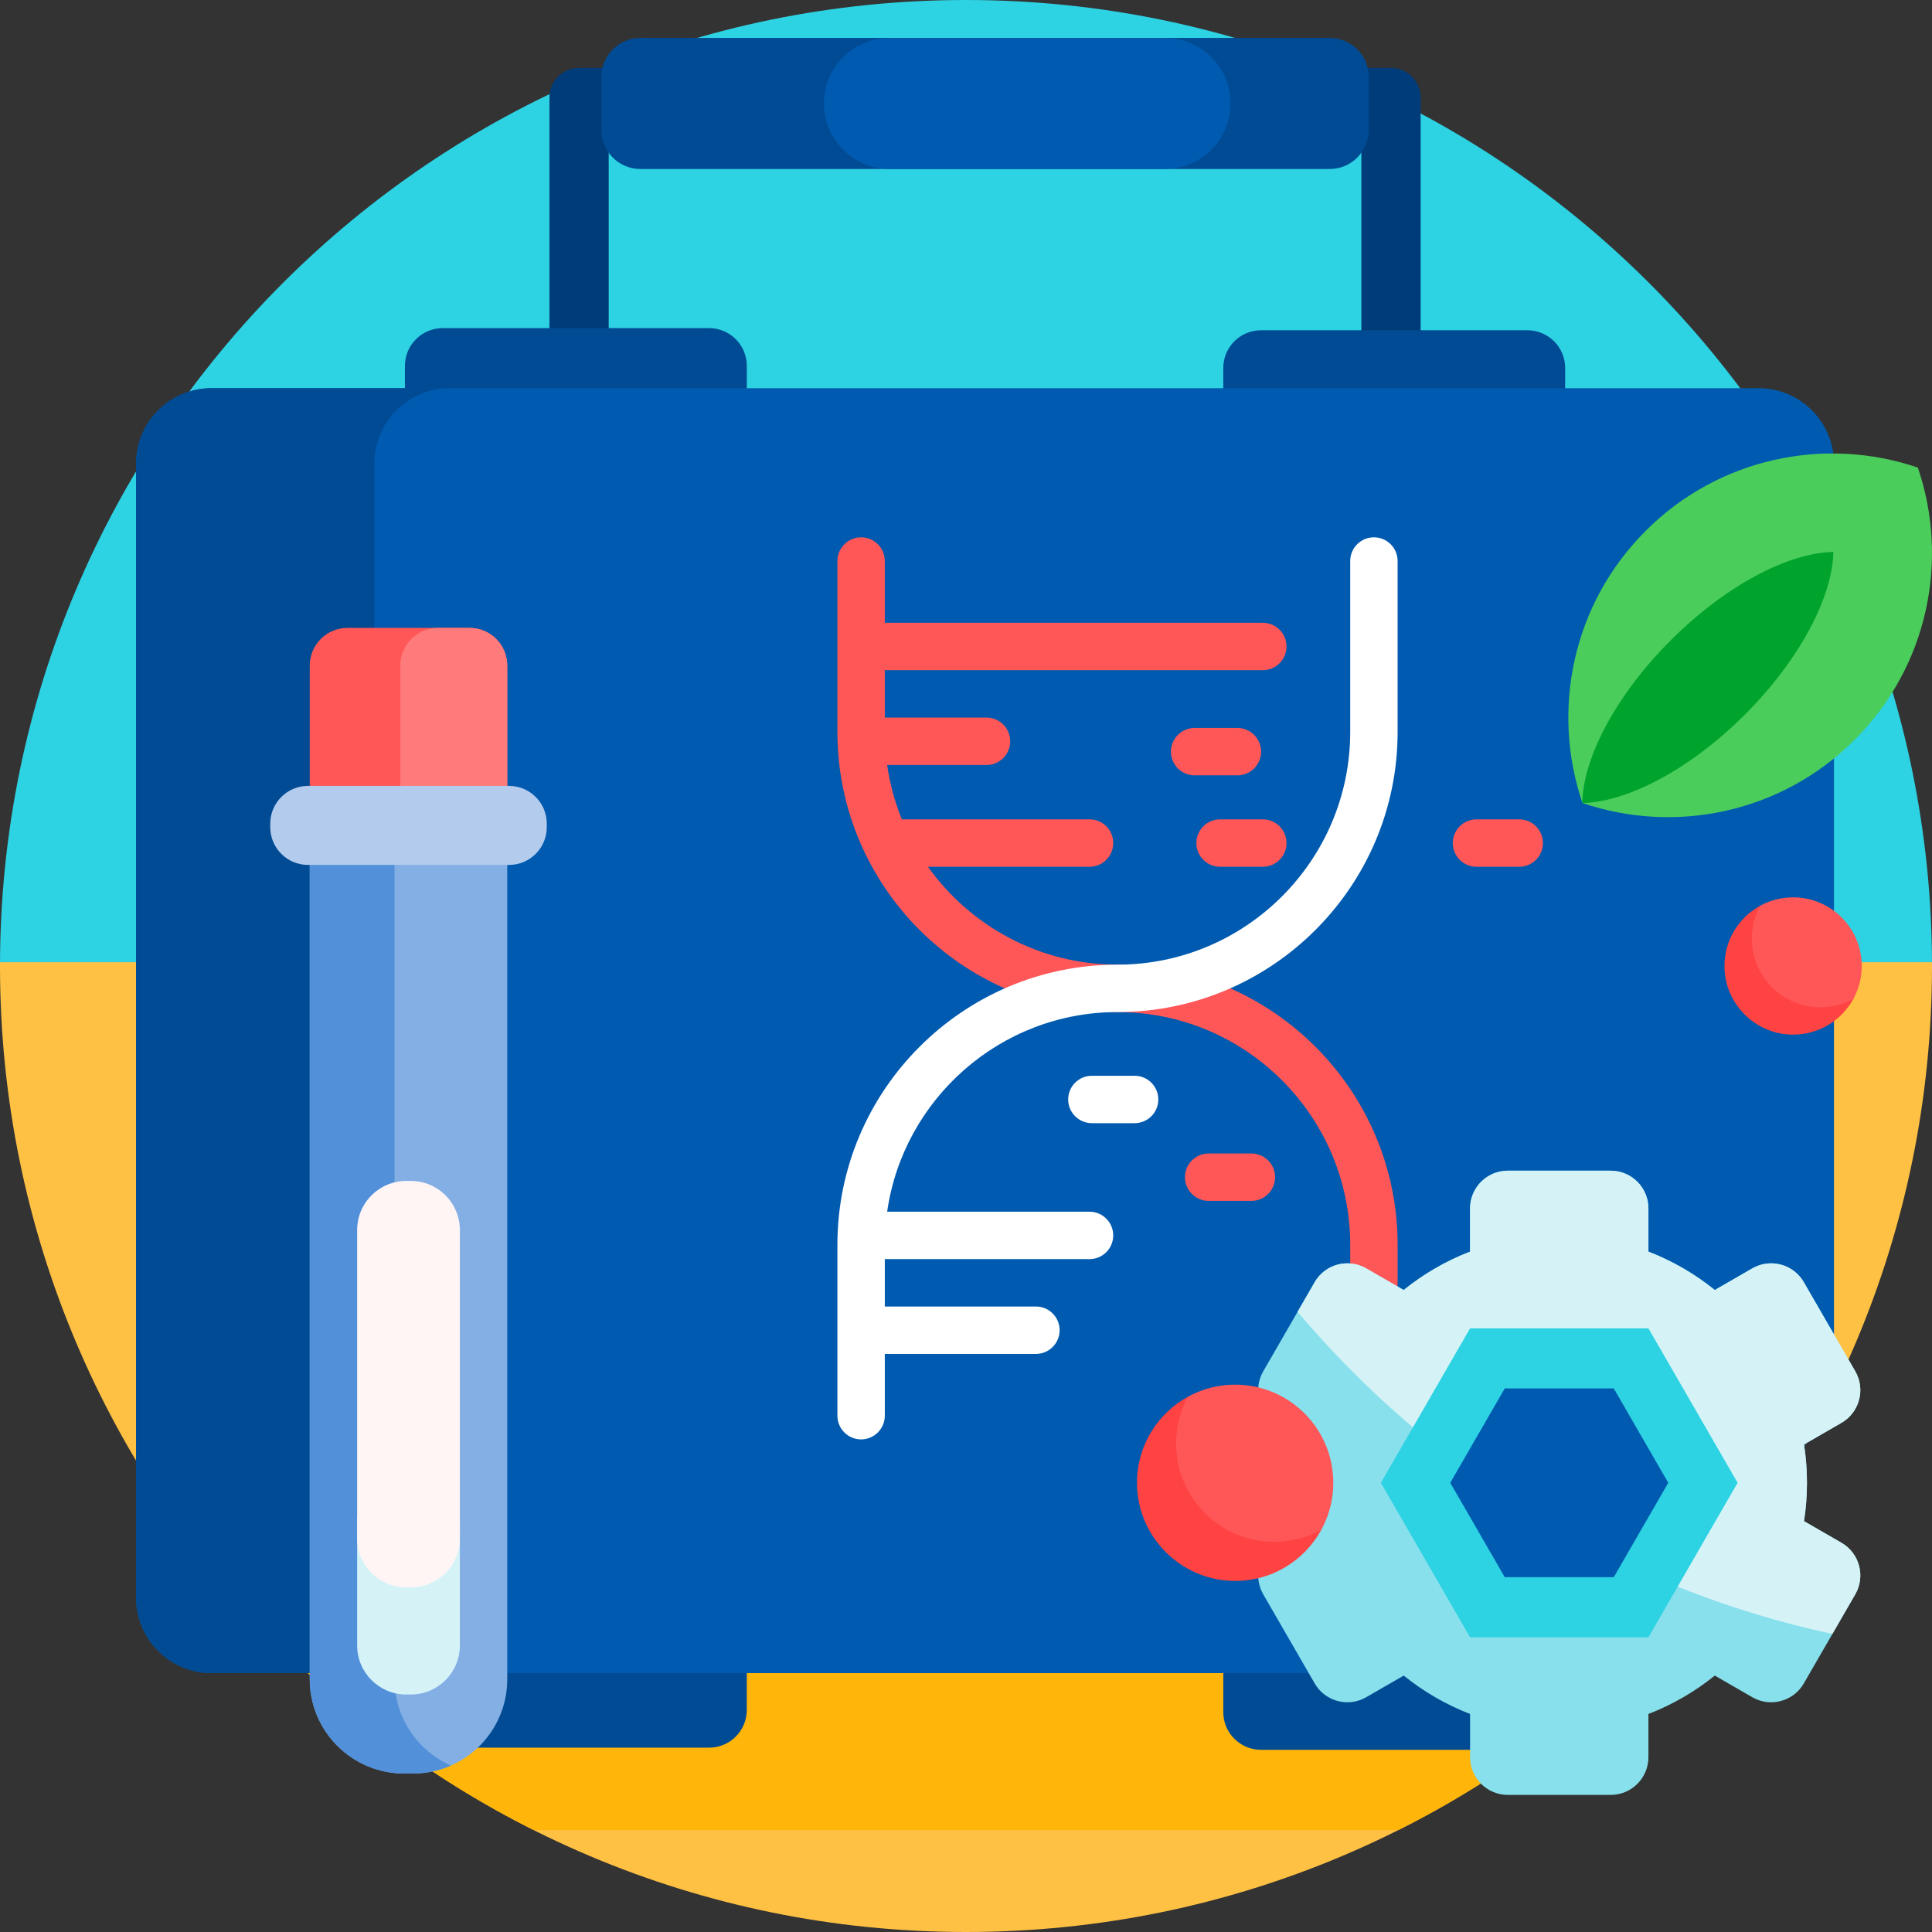 <svg id="Capa_1" enable-background="new 0 0 512 512" height="512" viewBox="0 0 512 512" width="512" xmlns="http://www.w3.org/2000/svg"><rect x="0" y="0" width="512" height="512" fill="#333333" stroke="none"/><g><path d="m7.107 263.129c-3.906 0-7.106-3.152-7.107-7.058 0-.024 0-.048 0-.072 0-141.384 114.615-255.999 256-255.999s256 114.615 256 256v.072c-.001 3.906-3.201 7.058-7.107 7.058h-497.786z" fill="#2dd2e3"/><path d="m512 256c0 141.385-114.615 256-256 256s-256-114.615-256-256c0-.333.001-.667.002-1h511.996c.001.333.002.667.002 1z" fill="#ffc143"/><path d="m71.619 413.213h353.551v34.93c-16.448 14.493-34.772 26.907-54.561 36.831h-229.219c-26.126-13.102-49.698-30.544-69.772-51.38v-20.381z" fill="#ffb509"/><path d="m368.632 17.996h-215.172c-4.336 0-7.852 3.515-7.852 7.852v181.197c0 4.336 3.515 7.852 7.852 7.852h215.172c4.337 0 7.852-3.516 7.852-7.852v-181.197c0-4.336-3.515-7.852-7.852-7.852zm-7.852 181.197h-199.468v-165.493h199.468z" fill="#003c79"/><path d="m197.91 439.175v13.975c0 5.523-4.477 10-10 10h-70.599c-5.523 0-10-4.477-10-10v-13.975c0-5.523 4.477-10 10-10h70.599c5.523 0 10 4.477 10 10zm-28.225-394.395h182.722c5.689 0 10.302-4.612 10.302-10.302v-14.12c0-5.689-4.612-10.302-10.302-10.302h-182.722c-5.689 0-10.302 4.612-10.302 10.302v14.12c0 5.69 4.612 10.302 10.302 10.302zm235.096 42.743h-70.599c-5.523 0-10 4.477-10 10v13.974c0 5.523 4.477 10 10 10h70.599c5.523 0 10-4.477 10-10v-13.974c0-5.523-4.478-10-10-10zm0 342.219h-70.599c-5.523 0-10 4.477-10 10v13.974c0 5.523 4.477 10 10 10h70.599c5.523 0 10-4.477 10-10v-13.974c0-5.523-4.478-10-10-10zm-216.871-342.785h-70.599c-5.523 0-10 4.477-10 10v13.975c0 5.523 4.477 10 10 10h70.599c5.523 0 10-4.477 10-10v-13.975c0-5.523-4.477-10-10-10z" fill="#004b94"/><path d="m486.028 122.873v245.612c-13.862 28.295-32.792 53.657-55.606 74.902h-374.358c-11.046 0-20-8.954-20-20v-300.514c0-11.046 8.954-20 20-20h409.964c11.045 0 20 8.954 20 20zm-250.305-78.093h73.021c9.589 0 17.362-7.773 17.362-17.362s-7.773-17.362-17.362-17.362h-73.021c-9.589 0-17.362 7.773-17.362 17.362s7.774 17.362 17.362 17.362z" fill="#005aaf"/><path d="m119.2 443.386h-63.136c-11.046 0-20-8.954-20-20v-300.513c0-11.046 8.954-20 20-20h63.136c-11.046 0-20 8.954-20 20v300.513c0 11.046 8.954 20 20 20z" fill="#004b94"/><path d="m370.383 329.874v45.3c0 3.469-2.813 6.281-6.281 6.281s-6.281-2.813-6.281-6.281v-45.3c0-34.003-27.664-61.667-61.667-61.667h-.001c-40.931 0-74.23-33.3-74.23-74.231v-45.299c0-3.469 2.813-6.281 6.281-6.281 3.469 0 6.281 2.813 6.281 6.281v16.368h100.172c3.469 0 6.281 2.813 6.281 6.281s-2.813 6.281-6.281 6.281h-100.172v12.563h26.949c3.469 0 6.281 2.813 6.281 6.281 0 3.469-2.813 6.281-6.281 6.281h-26.329c.717 5.021 2.041 9.848 3.895 14.406h49.739c3.469 0 6.281 2.813 6.281 6.281 0 3.469-2.813 6.281-6.281 6.281h-42.824c11.191 15.691 29.54 25.942 50.238 25.942h.001c40.93.002 74.229 33.302 74.229 74.232zm-36.185-130.681c0-3.469-2.813-6.281-6.281-6.281h-11.325c-3.469 0-6.281 2.813-6.281 6.281s2.813 6.281 6.281 6.281h11.325c3.468.001 6.281-2.812 6.281-6.281zm-10.866 30.509h11.325c3.469 0 6.281-2.813 6.281-6.281 0-3.469-2.813-6.281-6.281-6.281h-11.325c-3.469 0-6.281 2.813-6.281 6.281 0 3.469 2.812 6.281 6.281 6.281zm79.274-12.562h-11.325c-3.469 0-6.281 2.813-6.281 6.281 0 3.469 2.813 6.281 6.281 6.281h11.325c3.469 0 6.281-2.813 6.281-6.281.001-3.469-2.812-6.281-6.281-6.281zm-70.975 88.547h-11.325c-3.469 0-6.281 2.813-6.281 6.281 0 3.469 2.813 6.281 6.281 6.281h11.325c3.469 0 6.281-2.813 6.281-6.281.001-3.469-2.812-6.281-6.281-6.281z" fill="#ff5757"/><path d="m370.383 148.677v45.299c0 40.931-33.3 74.231-74.23 74.231h-.001c-31.031 0-56.782 23.039-61.047 52.91h53.633c3.469 0 6.281 2.813 6.281 6.281s-2.813 6.281-6.281 6.281h-54.254v12.563h40.047c3.469 0 6.281 2.813 6.281 6.281 0 3.469-2.813 6.281-6.281 6.281h-40.047v16.368c0 3.469-2.813 6.281-6.281 6.281-3.469 0-6.281-2.813-6.281-6.281v-45.3c0-40.93 33.3-74.23 74.23-74.23h.001c34.003 0 61.667-27.664 61.667-61.668v-45.299c0-3.469 2.813-6.281 6.281-6.281s6.282 2.814 6.282 6.283zm-69.701 136.412h-11.325c-3.469 0-6.281 2.813-6.281 6.281 0 3.469 2.813 6.281 6.281 6.281h11.325c3.469 0 6.281-2.813 6.281-6.281.001-3.469-2.812-6.281-6.281-6.281z" fill="#fff"/><path d="m491.665 422.508-13.632 23.612c-2.761 4.783-8.877 6.422-13.66 3.66l-9.931-5.734c-5.256 4.247-11.181 7.699-17.592 10.173v11.45c0 5.523-4.477 10-10 10h-27.264c-5.523 0-10-4.477-10-10v-11.45c-6.411-2.475-12.336-5.927-17.592-10.173l-9.931 5.734c-4.783 2.761-10.899 1.123-13.66-3.66l-13.632-23.612c-2.761-4.783-1.123-10.899 3.66-13.66l9.924-5.73c-.515-3.312-.782-6.705-.782-10.161s.267-6.849.782-10.161l-9.924-5.73c-4.783-2.761-6.422-8.877-3.66-13.66l13.632-23.612c2.761-4.783 8.877-6.422 13.66-3.66l9.931 5.734c5.256-4.247 11.181-7.699 17.592-10.173v-11.45c0-5.523 4.477-10 10-10h27.264c5.523 0 10 4.477 10 10v11.45c6.411 2.475 12.336 5.927 17.592 10.173l9.931-5.733c4.783-2.761 10.899-1.123 13.66 3.66l13.632 23.612c2.761 4.783 1.123 10.899-3.66 13.66l-9.924 5.73c.515 3.312.782 6.705.782 10.161s-.267 6.849-.782 10.161l9.924 5.73c4.783 2.761 6.421 8.877 3.66 13.659z" fill="#87e0ec"/><path d="m491.665 422.508-6.067 10.509c-56.379-12.13-105.859-42.828-141.724-85.377l4.529-7.844c2.761-4.783 8.877-6.422 13.66-3.66l9.931 5.734c5.256-4.247 11.181-7.699 17.592-10.173v-11.45c0-5.523 4.477-10 10-10h27.264c5.523 0 10 4.477 10 10v11.45c6.411 2.475 12.336 5.927 17.592 10.173l9.931-5.733c4.783-2.761 10.899-1.123 13.66 3.66l13.632 23.612c2.761 4.783 1.123 10.899-3.66 13.66l-9.924 5.73c.515 3.312.782 6.705.782 10.161s-.267 6.849-.782 10.161l9.924 5.73c4.783 2.759 6.421 8.875 3.66 13.657z" fill="#d5f3f7"/><path d="m460.482 392.958-23.632 40.932h-47.264l-23.632-40.932 23.632-40.932h47.264z" fill="#2dd2e3"/><path d="m442.102 392.958-14.442 25.014h-28.884l-14.442-25.014 14.442-25.014h28.884z" fill="#005aaf"/><path d="m109.433 470h-2.345c-13.807 0-25-11.193-25-25v-226.257h52.345v226.257c0 13.807-11.193 25-25 25z" fill="#83afe4"/><path d="m119.494 467.893c-3.079 1.355-6.482 2.107-10.062 2.107h-2.345c-13.807 0-25-11.193-25-25v-226.257h22.468v226.257c.001 10.228 6.143 19.021 14.939 22.893z" fill="#5290d9"/><path d="m124.433 218.743h-32.345c-5.523 0-10-4.477-10-10v-32.345c0-5.523 4.477-10 10-10h32.345c5.523 0 10 4.477 10 10v32.345c0 5.522-4.477 10-10 10z" fill="#ff5757"/><path d="m124.433 218.743h-8.345c-5.523 0-10-4.477-10-10v-32.345c0-5.523 4.477-10 10-10h8.345c5.523 0 10 4.477 10 10v32.345c0 5.522-4.477 10-10 10z" fill="#ff7a7a"/><path d="m134.902 229.212h-53.283c-5.523 0-10-4.477-10-10v-.938c0-5.523 4.477-10 10-10h53.283c5.523 0 10 4.477 10 10v.938c0 5.523-4.477 10-10 10z" fill="#b3cbed"/><path d="m121.87 403.479v32.583c0 7.18-5.82 13-13 13h-1.22c-7.18 0-13-5.82-13-13v-32.583c0-7.18 5.82-13 13-13h1.22c7.18 0 13 5.82 13 13z" fill="#d5f3f7"/><path d="m121.87 325.964v81.709c0 7.18-5.82 13-13 13h-1.22c-7.18 0-13-5.82-13-13v-81.709c0-7.18 5.82-13 13-13h1.22c7.18 0 13 5.82 13 13z" fill="#fff5f5"/><path d="m349.85 404.917c-3.389 1.554-7.169 2.402-11.152 2.354-14.047-.169-25.517-11.64-25.687-25.687-.048-3.954.787-7.709 2.32-11.078.124-.272-.169-.546-.432-.403-8.263 4.501-13.814 13.353-13.577 23.479.323 13.809 11.569 25.055 25.378 25.378 10.155.238 19.028-5.346 23.517-13.648.131-.241-.119-.509-.367-.395zm141.096-140.553c-2.37 1.087-5.014 1.68-7.8 1.646-9.824-.118-17.847-8.141-17.965-17.965-.033-2.766.551-5.391 1.623-7.748.087-.19-.118-.382-.302-.282-5.779 3.148-9.662 9.339-9.496 16.421.226 9.658 8.091 17.523 17.749 17.749 7.102.166 13.308-3.739 16.448-9.546.091-.167-.083-.355-.257-.275z" fill="#ff4343"/><path d="m327.324 366.949c-4.515 0-8.761 1.151-12.462 3.174-2.024 3.701-3.174 7.947-3.174 12.462 0 14.364 11.645 26.009 26.009 26.009 4.515 0 8.761-1.15 12.462-3.174 2.024-3.7 3.174-7.947 3.174-12.462 0-14.364-11.644-26.009-26.009-26.009zm147.868-129.14c-3.158 0-6.128.805-8.716 2.22-1.415 2.588-2.22 5.558-2.22 8.716 0 10.046 8.144 18.191 18.191 18.191 3.158 0 6.128-.805 8.716-2.22 1.415-2.588 2.22-5.558 2.22-8.716-.001-10.047-8.145-18.191-18.191-18.191z" fill="#ff5757"/><path d="m491.5 196.055c-19.509 19.509-47.669 25.094-72.131 16.754-8.34-24.462-2.755-52.623 16.754-72.131 19.509-19.509 47.669-25.094 72.132-16.754 8.338 24.462 2.754 52.622-16.755 72.131z" fill="#4bcd5c"/><path d="m485.86 146.258c-.209 11.862-8.832 28.505-23.439 43.112s-31.25 23.23-43.112 23.439c.209-11.862 8.832-28.505 23.439-43.112s31.25-23.229 43.112-23.439z" fill="#00a42c"/></g></svg>